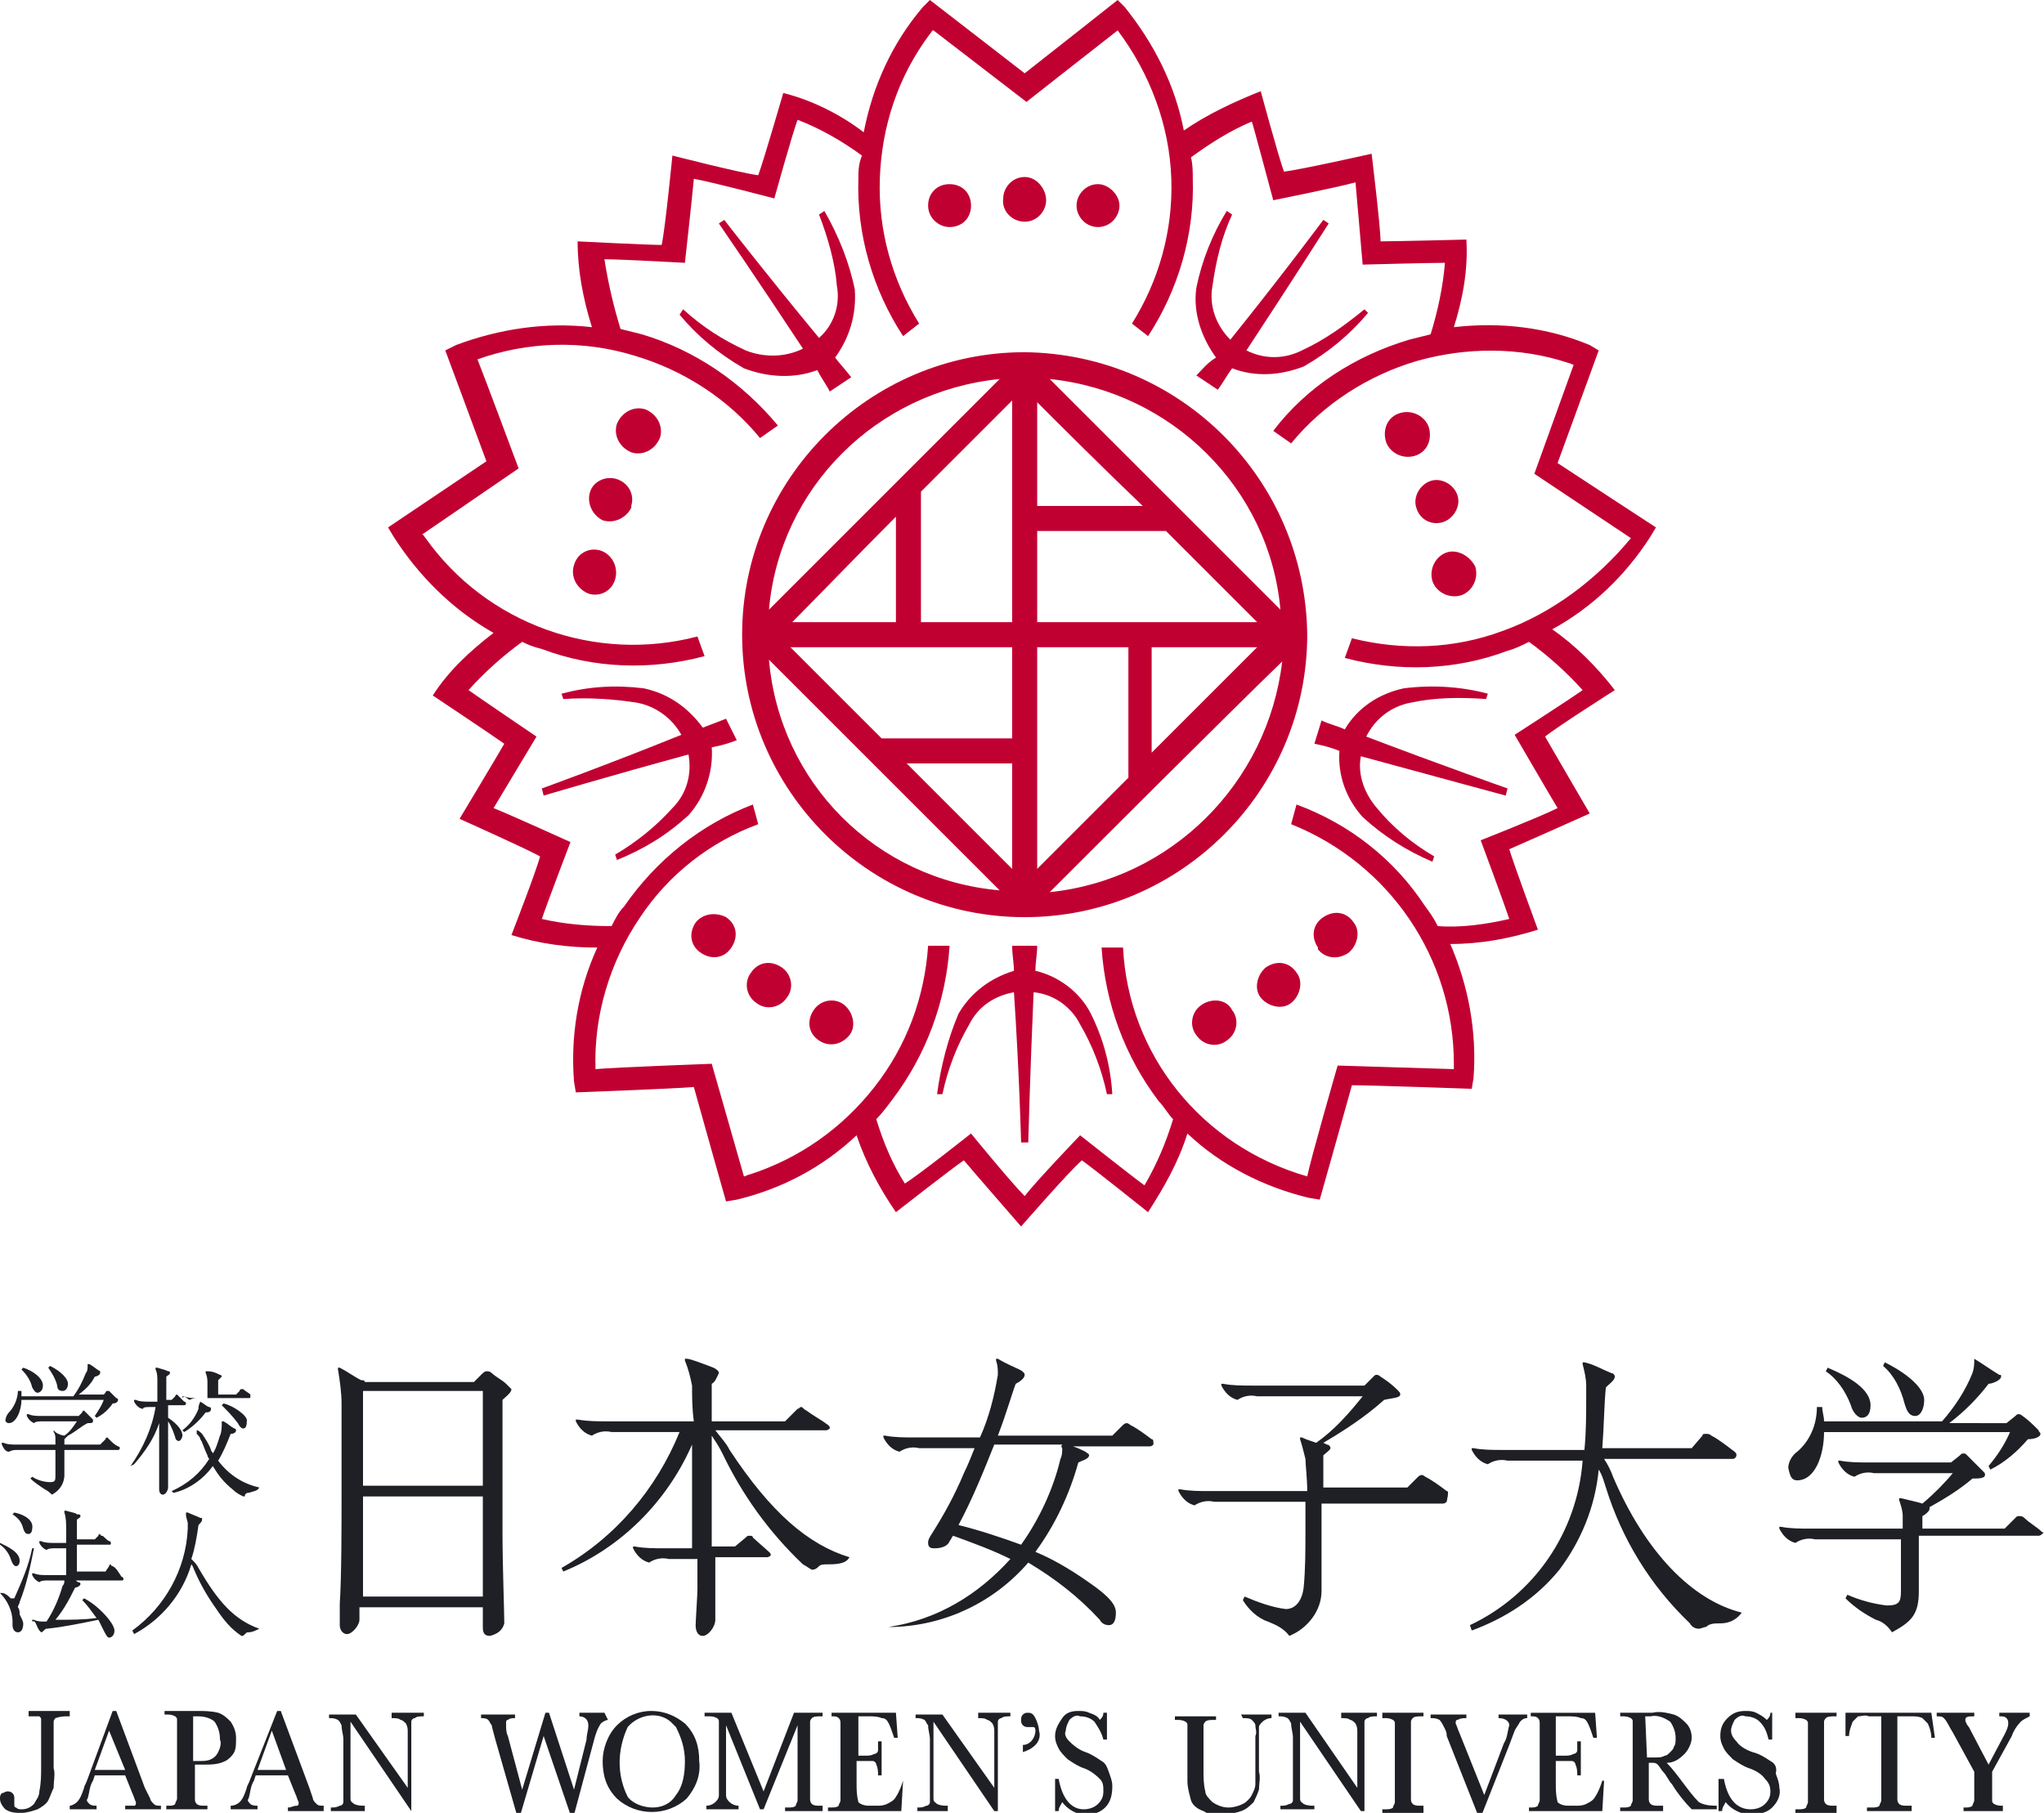 <svg xmlns="http://www.w3.org/2000/svg" viewBox="0 0 114.3 101.4">
<g>
	<path fill="#C10032" d="M57.3,12.4c0.7,0,1.2-0.6,1.2-1.2S58,9.9,57.3,9.9c-0.7,0-1.2,0.6-1.2,1.2 C56,11.8,56.6,12.4,57.3,12.4C57.3,12.4,57.3,12.4,57.3,12.4"/>
	<path fill="#C10032" d="M53.1,12.7c0.7,0,1.2-0.5,1.2-1.2s-0.5-1.2-1.2-1.2s-1.2,0.5-1.2,1.2c0,0,0,0,0,0 C51.9,12.2,52.5,12.7,53.1,12.7"/>
	<path fill="#C10032" d="M61.4,12.7c0.7,0,1.2-0.6,1.2-1.2s-0.6-1.2-1.2-1.2l0,0c-0.7,0-1.2,0.6-1.2,1.2 S60.7,12.7,61.4,12.7"/>
	<path fill="#C10032" d="M80.7,29.2c0.6-0.2,1-0.9,0.8-1.5c0,0,0,0,0,0c-0.2-0.6-0.9-1-1.5-0.8s-1,0.9-0.8,1.5 C79.4,29.1,80.1,29.4,80.7,29.2C80.7,29.2,80.7,29.2,80.7,29.2"/>
	<path fill="#C10032" d="M79.9,23.9c-0.2-0.6-0.9-1-1.6-0.8s-1,0.9-0.8,1.6l0,0c0.2,0.6,0.9,1,1.6,0.8 S80.1,24.6,79.9,23.9"/>
	<path fill="#C10032" d="M80.9,30.9c-0.6,0.2-1,0.9-0.8,1.6c0.2,0.6,0.9,1,1.6,0.8c0.6-0.2,1-0.9,0.8-1.6 C82.2,31.1,81.5,30.7,80.9,30.9"/>
	<path fill="#C10032" d="M57.3,19.7c-8.7,0-15.8,7.1-15.8,15.8c0,8.7,7.1,15.8,15.8,15.8c8.7,0,15.8-7.1,15.8-15.8 c0,0,0,0,0,0C73,26.8,66,19.8,57.3,19.7 M55.9,21.2L43,34.1C43.6,27.3,49,21.9,55.9,21.2 M50.1,28.9v5.9h-5.8 C45.5,33.6,48.1,30.9,50.1,28.9 M43,36.9l12.9,12.9C49,49.2,43.6,43.8,43,36.9 M56.6,48.6c-1-1-3-3-5.9-5.9h5.9V48.6z M56.6,41.3 h-7.3c-1.5-1.5-3.2-3.2-5.1-5.1l0,0h12.4V41.3z M56.6,34.8h-5.1v-7.3c0,0,5.1-5.1,5.1-5.1V34.8z M58,22.5c1.1,1.1,3.5,3.5,5.9,5.8 H58V22.5z M58,29.7h7.2c2.1,2.1,4.1,4.1,5.1,5.1H58V29.7z M70.3,36.2c-1.2,1.2-3.5,3.5-5.9,5.9v-5.9H70.3z M58,36.2h5.1v7.3 c-2.1,2.1-4,4-5.1,5.1L58,36.2z M58.7,49.9c2.5-2.5,9.9-9.9,13-12.9C70.9,43.8,65.5,49.2,58.7,49.9 M58.7,21.2 c6.8,0.7,12.3,6.1,12.9,12.9L58.7,21.2z"/>
	<path fill="#C10032" d="M70.8,54.1c-0.5,0.4-0.7,1.2-0.3,1.7c0.4,0.5,1.2,0.7,1.7,0.3c0.5-0.4,0.7-1.2,0.3-1.7 C72.1,53.8,71.4,53.7,70.8,54.1"/>
	<path fill="#C10032" d="M75.4,53.3c0.5-0.4,0.7-1.2,0.3-1.7c-0.4-0.6-1.1-0.7-1.7-0.3c-0.6,0.4-0.7,1.1-0.3,1.7 c0,0,0,0,0,0.1C74.1,53.6,74.8,53.7,75.4,53.3"/>
	<path fill="#C10032" d="M67.2,56.2c-0.6,0.4-0.7,1.2-0.3,1.7c0.4,0.6,1.2,0.7,1.7,0.3l0,0c0.6-0.4,0.7-1.2,0.3-1.7 C68.6,55.9,67.8,55.8,67.2,56.2"/>
	<path fill="#C10032" d="M42,54.4c-0.4,0.5-0.3,1.3,0.3,1.7c0,0,0,0,0,0c0.5,0.4,1.3,0.3,1.7-0.3 c0.4-0.5,0.3-1.3-0.3-1.7S42.4,53.8,42,54.4C42,54.4,42,54.4,42,54.4"/>
	<path fill="#C10032" d="M45.5,56.5c-0.4,0.6-0.3,1.3,0.3,1.7c0.6,0.4,1.3,0.2,1.7-0.3c0.4-0.5,0.2-1.3-0.3-1.7 C46.7,55.8,45.9,55.9,45.5,56.5C45.5,56.5,45.5,56.5,45.5,56.5"/>
	<path fill="#C10032" d="M38.9,51.6c-0.4,0.6-0.3,1.3,0.3,1.7s1.3,0.3,1.7-0.3c0.4-0.6,0.3-1.3-0.3-1.7c0,0,0,0,0,0 C40,51,39.3,51.1,38.9,51.6"/>
	<path fill="#C10032" d="M34.5,26.8c-0.6-0.2-1.3,0.1-1.5,0.7c0,0,0,0,0,0c-0.2,0.6,0.1,1.3,0.7,1.6 c0.6,0.2,1.3-0.1,1.6-0.7c0,0,0,0,0-0.1C35.5,27.6,35.1,27,34.5,26.8"/>
	<path fill="#C10032" d="M33.6,30.8c-0.6-0.2-1.3,0.1-1.5,0.8c0,0,0,0,0,0c-0.2,0.6,0.1,1.3,0.8,1.6 c0.6,0.2,1.3-0.1,1.5-0.8C34.6,31.7,34.2,31,33.6,30.8"/>
	<path fill="#C10032" d="M36.1,22.9c-0.6-0.2-1.3,0.1-1.6,0.8c-0.2,0.6,0.1,1.3,0.8,1.6c0.6,0.2,1.3-0.1,1.6-0.8 c0,0,0,0,0,0C37.1,23.9,36.8,23.2,36.1,22.9C36.1,22.9,36.1,22.9,36.1,22.9"/>
	<path fill="#C10032" d="M57.9,54.3c0-0.5,0.1-0.9,0.1-1.4h-1.4c0,0.5,0.1,1,0.1,1.4c-1.3,0.4-2.4,1.2-3.1,2.4 c-0.6,1.4-1,3-1.2,4.5l0.3,0c0.3-1.4,0.8-2.7,1.5-3.9c0.5-1,1.4-1.6,2.5-1.8c0.3,4.5,0.4,8.4,0.4,8.4h0.4c0,0,0.1-3.9,0.3-8.4 c1.1,0.1,2.1,0.8,2.6,1.8c0.7,1.2,1.2,2.5,1.5,3.9l0.3,0c-0.1-1.6-0.5-3.1-1.2-4.5C60.4,55.5,59.2,54.6,57.9,54.3"/>
	<path fill="#C10032" d="M73.5,41.6c0.5,0.1,0.9,0.2,1.4,0.4c-0.1,1.4,0.4,2.7,1.3,3.7c1.2,1.1,2.5,1.9,3.9,2.5 l0.1-0.3c-1.2-0.7-2.3-1.6-3.2-2.7c-0.7-0.8-1.1-1.9-0.9-2.9c4.4,1.2,8.1,2.2,8.1,2.2l0.1-0.4c0,0-3.7-1.3-7.9-2.9 c0.5-1,1.4-1.7,2.5-1.9c1.4-0.3,2.8-0.3,4.2-0.2l0.1-0.3c-1.5-0.4-3.1-0.5-4.7-0.3c-1.4,0.3-2.6,1.1-3.3,2.3 c-0.4-0.2-0.9-0.3-1.3-0.5L73.5,41.6z"/>
	<path fill="#C10032" d="M92.3,30l0.3-0.5c0,0-4.6-3-5.5-3.6c0.4-1.1,2.3-6.3,2.3-6.3l-0.5-0.3c-2.4-1-5-1.3-7.6-1 c0.5-1.6,0.8-3.2,0.7-4.9c0,0-4,0.1-4.8,0.1c0-0.8-0.5-4.9-0.5-4.9s-4,0.9-4.9,1c-0.3-0.8-1.3-4.5-1.3-4.5c-1.5,0.6-3,1.3-4.3,2.2 c-0.5-2.6-1.7-4.9-3.3-6.9L62.5,0c0,0-4.3,3.4-5.2,4.1C56.4,3.4,52,0,52,0l-0.4,0.4c-1.7,2-2.8,4.4-3.3,7c-1.3-1-2.9-1.8-4.5-2.2 c0,0-1.1,3.8-1.4,4.6c-0.9-0.1-4.8-1.1-4.8-1.1s-0.4,4.1-0.6,5c-0.8,0-4.7-0.2-4.7-0.2c0,1.6,0.3,3.2,0.8,4.8 c-2.6-0.3-5.2,0.1-7.6,1l-0.6,0.3c0,0,1.9,5.1,2.3,6.2c-0.9,0.6-5.5,3.7-5.5,3.7l0.3,0.5c1.4,2.2,3.3,4.1,5.6,5.4 c-1.3,1-2.5,2.1-3.4,3.5c0,0,3.3,2.2,4,2.7c-0.4,0.7-2.5,4.2-2.5,4.2s3.8,1.7,4.5,2.1c-0.2,0.8-1.6,4.4-1.6,4.4 c1.6,0.5,3.2,0.7,4.8,0.7c-1.1,2.4-1.5,5-1.3,7.5l0.1,0.6c0,0,5.4-0.2,6.6-0.3c0.3,1.1,1.8,6.4,1.8,6.4l0.6-0.1 c2.5-0.6,4.8-1.8,6.7-3.6c0.5,1.5,1.3,3,2.2,4.3c0,0,3.2-2.5,3.8-2.9c0.5,0.6,3.2,3.7,3.2,3.7s2.7-3.1,3.4-3.7 c0.7,0.5,3.7,2.9,3.7,2.9c0.9-1.4,1.7-2.8,2.2-4.4c1.9,1.8,4.3,3,6.8,3.6l0.6,0.1c0,0,1.5-5.3,1.8-6.4c1.1,0,6.7,0.2,6.7,0.2 l0.1-0.6c0.2-2.6-0.3-5.2-1.3-7.5c1.7,0,3.3-0.3,4.9-0.8c0,0-1.4-3.8-1.6-4.5c0.7-0.3,4.5-2,4.5-2s-2.1-3.6-2.5-4.3 c0.6-0.5,3.9-2.6,3.9-2.6c-1-1.3-2.2-2.5-3.5-3.4C89,34,90.9,32.2,92.3,30 M84,35.3c-2.7,1-5.6,1.1-8.4,0.4h0l-0.4,1.1 c3,0.8,6.2,0.7,9.1-0.4c0.4-0.1,0.8-0.3,1.2-0.5c1.1,0.8,2.1,1.7,3,2.7c-0.7,0.5-3.8,2.5-3.8,2.5s1.8,3.1,2.4,4.1 c-1,0.5-4.3,1.8-4.3,1.8s1.3,3.5,1.6,4.4c-1.3,0.3-2.7,0.5-4,0.4c-0.2-0.4-0.4-0.7-0.7-1.1c-1.7-2.6-4.2-4.6-7.2-5.7l-0.3,1.1 c5.5,2.2,9.1,7.5,9.1,13.4c0,0.1,0,0.2,0,0.3l-6.5-0.2c0,0-1.5,5.2-1.7,6.2C67.2,64.1,63.1,59,62.8,53v0l-1.2,0 c0.2,3.1,1.3,6.1,3.2,8.6c0.3,0.3,0.5,0.7,0.8,1c-0.4,1.3-0.9,2.5-1.6,3.7c-0.7-0.5-3.6-2.8-3.6-2.8S58,66,57.3,66.9 c-0.8-0.8-3-3.5-3-3.5s-2.9,2.3-3.7,2.8c-0.7-1.1-1.2-2.3-1.6-3.6c0.3-0.3,0.6-0.7,0.9-1.1c1.9-2.5,3-5.5,3.2-8.6l-1.2,0 c-0.2,2.9-1.2,5.6-3,7.9c-1.8,2.3-4.2,4-7,4.9c-0.1,0-0.2,0.1-0.3,0.1c0,0-1.8-6.3-1.8-6.3s-5.4,0.2-6.5,0.3c-0.1-3,0.8-6,2.5-8.5 c1.6-2.4,3.9-4.2,6.6-5.2h0L42.1,45c-2.9,1.1-5.4,3.1-7.2,5.7c-0.3,0.3-0.5,0.7-0.7,1.1c-1.3,0-2.6-0.1-3.9-0.4 c0.3-0.9,1.6-4.3,1.6-4.3s-3.3-1.5-4.3-1.9c0.6-1,2.4-4,2.4-4s-3.1-2.1-3.8-2.6c0.9-1,1.9-1.9,3-2.7c0.4,0.2,0.7,0.3,1.1,0.4 c2.9,1.1,6.1,1.2,9.1,0.4l-0.4-1.1c-5.7,1.5-11.8-0.7-15.2-5.5c-0.1-0.1-0.1-0.2-0.2-0.2c0,0,5.4-3.7,5.4-3.7s-1.9-5.1-2.3-6.1 c2.8-1,5.9-1.1,8.8-0.2c2.7,0.8,5.2,2.4,7,4.6v0l1-0.7c-2-2.4-4.6-4.2-7.6-5.1c-0.4-0.1-0.8-0.2-1.2-0.3c-0.4-1.3-0.7-2.6-0.9-3.9 c0.9,0,4.5,0.2,4.5,0.2s0.4-3.6,0.5-4.7c1.1,0.2,4.5,1.1,4.5,1.1s1-3.6,1.3-4.4c1.3,0.5,2.5,1.2,3.6,2C48,9.2,48,9.6,48,10 c-0.1,3.1,0.8,6.2,2.5,8.8l0.9-0.7c-1.5-2.4-2.3-5.2-2.2-8.1c0.1-2.9,1-5.7,2.8-8.1c0.1-0.1,0.1-0.2,0.2-0.2c0,0,5.2,4,5.2,4 s4.2-3.3,5.1-4c1.8,2.4,2.9,5.3,3,8.3c0.1,2.9-0.7,5.7-2.2,8.1l0,0l0.9,0.7c1.7-2.6,2.6-5.7,2.5-8.8c0-0.4,0-0.8-0.1-1.2 c1.1-0.8,2.2-1.5,3.4-2c0-0.1,1.2,4.4,1.2,4.4s3.5-0.7,4.6-1c0.1,1.1,0.4,4.6,0.4,4.6s3.7-0.1,4.6-0.1c-0.1,1.3-0.4,2.7-0.8,4 c-0.4,0.1-0.8,0.2-1.2,0.3c-3,0.9-5.7,2.6-7.6,5.1l1,0.7c1.8-2.2,4.3-3.8,7-4.6c2.8-0.8,5.8-0.8,8.5,0.1c0.1,0,0.2,0.1,0.3,0.1 c0,0-2.2,6.1-2.2,6.1s4.5,3,5.4,3.6C89.3,32.4,86.8,34.3,84,35.3"/>
	<path fill="#C10032" d="M66.9,21l1.2,0.8c0.3-0.4,0.5-0.8,0.8-1.2c1.3,0.5,2.7,0.4,4-0.1c1.4-0.8,2.6-1.8,3.6-3 l-0.2-0.2c-1.1,0.9-2.2,1.7-3.5,2.3c-1,0.5-2.1,0.5-3.1,0c2.5-3.8,4.6-7.1,4.6-7.1l-0.3-0.2c0,0-2.3,3.1-5.2,6.7 c-0.8-0.8-1.2-1.9-1-3c0.2-1.4,0.5-2.7,1.1-4l-0.3-0.2c-0.8,1.3-1.4,2.8-1.7,4.3c-0.2,1.4,0.3,2.8,1.1,3.9 C67.5,20.3,67.2,20.7,66.9,21"/>
	<path fill="#C10032" d="M45.7,20.7c0.2,0.4,0.5,0.8,0.7,1.2l1.2-0.8c-0.3-0.4-0.6-0.7-0.9-1.1 c0.8-1.1,1.2-2.4,1.1-3.8c-0.3-1.5-0.9-3-1.7-4.4l-0.3,0.2c0.5,1.3,0.9,2.7,1,4c0.2,1.1-0.2,2.2-1,2.9c-2.9-3.5-5.3-6.6-5.3-6.6 l-0.3,0.2c0,0,2.2,3.2,4.7,7c-1,0.5-2.2,0.5-3.2,0.1c-1.3-0.6-2.4-1.3-3.5-2.3L38,17.6c1,1.2,2.2,2.2,3.6,3 C42.9,21.1,44.4,21.2,45.7,20.7"/>
	<path fill="#C10032" d="M40.6,40.2l-1.3,0.5c-0.8-1.1-1.9-1.9-3.3-2.2c-1.6-0.2-3.1-0.1-4.6,0.3l0.1,0.3 c1.4-0.1,2.8,0,4.1,0.2c1.1,0.2,2,0.9,2.5,1.8c-4.2,1.7-7.8,3-7.8,3l0.1,0.4c0,0,3.7-1.1,8.1-2.3c0.2,1.1-0.1,2.2-0.9,3 c-0.9,1-2,1.9-3.2,2.6l0.1,0.3c1.5-0.6,2.8-1.4,4-2.5c0.9-1,1.4-2.4,1.3-3.8c0.5-0.1,0.9-0.2,1.4-0.4L40.6,40.2z"/>
</g>
<g>
	<path fill="#1E2025" d="M28.3,77.4c-0.2-0.2-0.6-0.4-0.8-0.6c-0.1-0.1-0.2-0.1-0.3-0.1c-0.1,0-0.2,0.1-0.3,0.2 l-0.4,0.4h-6.1c0-0.1-0.1-0.1-0.2-0.1c-0.4-0.2-0.8-0.5-1.2-0.7l-0.1,0l0,0.1c0.1,0.6,0.2,1.3,0.2,1.9v5.1c0,1.7,0,4.6-0.1,6.1 c0,0.5,0,1,0,1.2c0,0.3,0.2,0.5,0.4,0.5c0.3,0,0.7-0.5,0.7-0.8v-0.7H27V91c0,0.2,0,0.5,0.4,0.5c0.4-0.1,0.7-0.3,0.8-0.7 c0-0.7-0.1-3.2-0.1-5.1c0-0.8,0-5.4,0-7.4c0.2-0.2,0.5-0.4,0.5-0.6C28.5,77.6,28.4,77.5,28.3,77.4 M27,83.1h-6.7v-5.3H27L27,83.1z M27,89.3h-6.7v-5.6H27L27,89.3z"/>
	<path fill="#1E2025" d="M40.8,81.1c-0.2-0.4-0.5-0.7-0.8-1.1h6.2c0.1,0,0.2-0.1,0.2-0.1c0-0.1,0-0.1-0.1-0.2l0,0 c-0.4-0.3-0.8-0.5-1.2-0.8c-0.2-0.1-0.2-0.2-0.3-0.2c-0.1,0-0.1,0.1-0.2,0.1l-0.7,0.7h-4.1c0-0.8,0-1.4,0-2.1 c0.2-0.1,0.3-0.4,0.4-0.6c0-0.1-0.1-0.2-0.3-0.3c-0.8-0.3-1.3-0.5-1.5-0.5l-0.1,0l0,0.1c0.2,0.5,0.3,0.9,0.4,1.4c0,0.6,0,1.3,0.1,2 h-4.9c-0.5,0-1,0-1.6-0.1l-0.1,0l0,0.1c0.2,0.4,0.5,0.7,0.9,0.8h0l0,0c0.3-0.2,0.7-0.3,1.1-0.2h3.8c-1.3,3.2-3.6,5.9-6.6,7.6l0,0 l0.1,0.2l0,0c3.2-1.3,5.8-3.9,7.2-7.1v5.8h-1.6c-0.5,0-1.1,0-1.6-0.1l-0.1,0l0,0.1c0.2,0.4,0.5,0.7,0.9,0.8l0,0l0,0 c0.3-0.2,0.7-0.3,1.1-0.2H39c0,0.2,0,1,0,1.7c0,0.3-0.1,1.8-0.1,2c0,0.3,0.1,0.6,0.4,0.6c0.3,0,0.7-0.5,0.7-0.9c0-0.3,0-1.2,0-1.7 v-0.1c0-0.3,0-1.2,0-1.7h2.9c0.1,0,0.2-0.1,0.2-0.1c0-0.1,0-0.1-0.1-0.2L42.1,86c0-0.1-0.1-0.1-0.2-0.1c-0.1,0-0.1,0-0.2,0.1 l-0.6,0.5h-1.3v-6.2c0.2,0.3,0.4,0.6,0.6,1c1.1,2.3,2.6,4.4,4.5,6.2c0.2,0.1,0.3,0.2,0.5,0.3c0.2,0,0.3-0.1,0.4-0.2 c0.1-0.1,0.3-0.1,0.4-0.1c0.5,0,1.1,0,1.3-0.4l0,0l0,0C45.2,86.4,43.1,84.6,40.8,81.1"/>
	<path fill="#1E2025" d="M64.4,80.5c-0.4-0.3-0.8-0.6-1.2-0.8l0,0c-0.1-0.1-0.2-0.1-0.2-0.1s-0.1,0-0.2,0.1 l-0.6,0.6h-6.4c0.5-1.3,0.8-2.4,1-2.9c0.2-0.1,0.5-0.3,0.5-0.5c0-0.1-0.1-0.2-0.3-0.3c-0.2-0.1-0.7-0.3-1.2-0.6l-0.1,0l0,0.1 c0.1,0.3,0.1,0.5,0.1,0.8c-0.2,1.2-0.5,2.4-1,3.5h-3.7c-0.5,0-1.1,0-1.6-0.1l-0.1,0l0,0.1c0.2,0.4,0.5,0.7,0.9,0.8h0l0,0 c0.3-0.2,0.7-0.3,1.1-0.2h3.1c-0.2,0.5-0.4,1-0.6,1.4c-0.5,1.2-1.1,2.3-1.8,3.4c-0.2,0.3-0.2,0.4-0.2,0.5c0,0.2,0.1,0.3,0.3,0.3 c0,0,0,0,0.1,0c0.3,0,0.7-0.1,0.8-0.4c0.1-0.1,0.1-0.2,0.2-0.3c1.1,0.4,2.2,0.8,3.2,1.3c-1.8,2-4.1,3.4-6.8,3.8l0,0L50,91h0 c2.9-0.1,5.6-1.4,7.5-3.6c1.5,0.9,2.8,1.9,4,3.2c0.1,0.2,0.3,0.3,0.5,0.3c0.3,0,0.4-0.3,0.4-0.7c0-0.4-0.3-0.8-1.1-1.4 c-1.1-0.8-2.2-1.5-3.4-2c1.1-1.5,1.9-3.2,2.4-5c0.2-0.1,0.6-0.2,0.6-0.4c0-0.1-0.1-0.1-0.2-0.2c-0.2-0.1-0.4-0.2-0.7-0.3h4.3 c0.1,0,0.2-0.1,0.2-0.1C64.5,80.6,64.5,80.5,64.4,80.5 M59.4,81c0,0.2,0,0.4-0.1,0.6c-0.4,1.7-1.2,3.4-2.2,4.8 c-1.1-0.4-2.3-0.8-3.5-1.1c0.8-1.5,1.4-3,2-4.5h3.8C59.3,80.9,59.4,81,59.4,81"/>
	<path fill="#1E2025" d="M80.9,83.4c-0.4-0.3-0.8-0.6-1.2-0.8l0,0c-0.1-0.1-0.2-0.1-0.2-0.1s-0.1,0-0.2,0.1 l-0.6,0.6H74c0-0.7,0-1.6,0-1.8c0.1-0.1,0.4-0.3,0.4-0.4c0-0.1-0.1-0.2-0.2-0.2L74,80.7c1.2-0.7,2.4-1.5,3.4-2.4 c0.4-0.1,0.9-0.1,0.9-0.3c0-0.1,0-0.1-0.2-0.3c-0.3-0.3-0.6-0.5-0.9-0.7c-0.1-0.1-0.2-0.1-0.2-0.1c-0.1,0-0.1,0-0.2,0.1l-0.5,0.5 h-6.3c-0.5,0-1.1,0-1.6-0.1l-0.1,0l0,0.1c0.2,0.4,0.5,0.7,0.9,0.8l0,0l0,0c0.3-0.2,0.7-0.3,1.1-0.2h5.9c-0.8,1-1.6,1.9-2.6,2.6 c-0.3-0.1-0.6-0.2-0.8-0.3l-0.1,0l0,0.1c0.1,0.3,0.2,0.7,0.3,1.1c0,0.3,0.1,1.1,0.1,1.8h-5.5c-0.5,0-1.1,0-1.6-0.1l-0.1,0l0,0.1 c0.2,0.4,0.5,0.7,0.9,0.8h0l0,0c0.3-0.2,0.7-0.3,1.1-0.2h5.1c0,0.6,0,1.2,0,1.6c0,1.1,0,2.2-0.1,3.2c-0.1,0.8-0.5,1.2-1,1.2 c-0.8-0.1-1.6-0.4-2.3-0.7l0,0l-0.1,0.2l0,0c0.3,0.5,0.8,1,1.4,1.2c0.5,0.2,0.9,0.4,1.2,0.8l0,0l0,0c1-0.4,1.8-1.4,1.8-2.5 c0-0.6,0-1.7,0-3.3c0-0.5,0-1.4,0-1.6h6.8c0.1,0,0.2-0.1,0.2-0.1C81,83.5,81,83.4,80.9,83.4"/>
	<path fill="#1E2025" d="M90.2,82.6c-0.1-0.3-0.3-0.7-0.5-1h7.2c0.1,0,0.2-0.1,0.2-0.2c0-0.1,0-0.1-0.1-0.2 c-0.4-0.3-0.9-0.7-1.3-0.9c-0.1-0.1-0.2-0.1-0.3-0.1c-0.1,0-0.2,0-0.2,0.1l-0.6,0.7h-5c0.1-1.3,0.1-2.4,0.2-3.4 c0.2-0.2,0.5-0.4,0.5-0.6c0-0.1-0.1-0.2-0.2-0.2c-0.5-0.2-1-0.5-1.5-0.6l-0.1,0l0,0.1c0.1,0.4,0.2,0.8,0.2,1.2c0,0.1,0,0.3,0,0.6 c0,1,0,2-0.1,3H84c-0.5,0-1.1,0-1.6-0.1l-0.1,0l0,0.1c0.2,0.4,0.5,0.7,0.9,0.8h0l0,0c0.3-0.2,0.7-0.3,1.1-0.2h4.2 c-0.3,4-2.7,7.5-6.3,9.2l0,0l0.1,0.3l0,0c1.9-0.7,3.6-1.8,4.9-3.4c1.2-1.6,2-3.5,2.2-5.6c0.2,0.3,0.3,0.7,0.4,1 c0.9,2.9,2.5,5.5,4.7,7.6c0.1,0.2,0.3,0.3,0.5,0.3c0.1,0,0.3-0.1,0.4-0.1c0.2-0.2,0.5-0.2,0.8-0.2c0.5,0,0.9-0.2,1.2-0.6l0,0l0,0 C94.6,89.5,92,86.8,90.2,82.6"/>
	<path fill="#1E2025" d="M103.5,78.6c0.1,0.4,0.4,0.7,0.6,0.7c0.3,0,0.5-0.2,0.5-0.7c0-0.9-1.2-1.6-2.4-2.1l0,0 l-0.1,0.2l0,0C102.7,77.1,103.2,77.8,103.5,78.6"/>
	<path fill="#1E2025" d="M106.5,78.5c0.1,0.3,0.2,0.7,0.6,0.7c0.3,0,0.5-0.4,0.5-0.9c0-0.6-0.8-1.4-2.2-2.1l0,0 l-0.1,0.2l0,0C105.9,76.9,106.3,77.7,106.5,78.5"/>
	<path fill="#1E2025" d="M100.5,82.8c1,0,1.5-1.4,1.5-2.7h10.4c-0.3,0.7-0.7,1.3-1.2,1.9l0,0l0.1,0.2l0,0 c0.8-0.4,1.5-1,2.1-1.7c0.3,0,0.7-0.1,0.7-0.3c0-0.1-0.1-0.1-0.1-0.2c-0.3-0.3-0.6-0.6-0.9-0.8c0,0-0.1-0.1-0.2-0.1 c-0.1,0-0.1,0-0.2,0.1l-0.5,0.4H109c0.8-0.6,1.6-1.4,2.2-2.2c0.2,0,0.7-0.2,0.7-0.4c0-0.1,0-0.1-0.1-0.1c-0.5-0.3-0.9-0.6-1.4-0.9 l0,0V76c0,0.3,0,0.5-0.1,0.8c-0.4,1-1,1.9-1.7,2.7H102c0-0.3-0.1-0.5-0.1-0.8v0l-0.3,0v0c0,1-0.4,1.9-1.1,2.5 c-0.3,0.2-0.5,0.6-0.5,0.9C100.1,82.6,100.2,82.8,100.5,82.8"/>
	<path fill="#1E2025" d="M114.2,85.7c-0.3-0.3-0.7-0.5-1-0.8l0,0c-0.1-0.1-0.2-0.1-0.3-0.1c-0.1,0-0.1,0-0.2,0.1 l-0.6,0.6h-4.6l0-0.7c0.2-0.1,0.4-0.3,0.4-0.4c0,0,0,0,0-0.1c0.9-0.5,1.7-1,2.4-1.6c0.3,0,0.7,0,0.7-0.2c0-0.1,0-0.1-0.1-0.2 c-0.3-0.3-0.6-0.6-0.9-0.9c-0.1-0.1-0.1-0.1-0.2-0.1s-0.1,0-0.2,0.1l-0.5,0.4h-4.6c-0.5,0-1.1,0-1.6-0.1l-0.1,0l0,0.1 c0.2,0.4,0.5,0.7,0.9,0.8h0l0,0c0.3-0.2,0.7-0.3,1.1-0.2h4.4c-0.5,0.6-1.1,1.2-1.7,1.7c-0.3-0.1-0.8-0.2-1.2-0.3l-0.1,0l0,0.1 c0.1,0.3,0.2,0.6,0.2,0.9v0.7h-5.2c-0.5,0-1.1,0-1.6-0.1l-0.1,0l0,0.1c0.2,0.4,0.5,0.7,0.9,0.8h0l0,0c0.3-0.2,0.7-0.3,1.1-0.2h4.8 V89c0,0.6-0.1,0.8-0.8,0.8c-0.8-0.1-1.5-0.3-2.2-0.6l0,0l-0.1,0.2l0,0c0.5,0.5,1.1,0.9,1.7,1.2c0.4,0.1,0.7,0.4,0.9,0.7l0,0l0,0 c1.1-0.6,1.5-1,1.5-2.3c0-0.2,0-0.3,0-0.9l0-2.2h6.7c0.1,0,0.2-0.1,0.2-0.1c0,0,0,0,0,0C114.3,85.7,114.3,85.7,114.2,85.7"/>
	<path fill="#1E2025" d="M0.5,81.2L0.5,81.2L0.5,81.2c0.2-0.1,0.3-0.1,0.5-0.1h2.1v1.4c0,0.3,0,0.4-0.3,0.4 c-0.3,0-0.7-0.1-1-0.3l0,0l-0.1,0.1l0,0c0.2,0.2,0.5,0.4,0.8,0.6c0.2,0.1,0.3,0.2,0.4,0.3l0,0l0,0c0.4-0.2,0.7-0.6,0.7-1.1 c0-0.1,0-0.2,0-0.4l0-1h3c0,0,0.1,0,0.1-0.1c0,0,0,0,0,0c0,0,0-0.1-0.1-0.1c-0.2-0.1-0.3-0.2-0.5-0.4c0,0-0.1-0.1-0.1-0.1 c0,0-0.1,0-0.1,0.1l-0.3,0.3h-2l0-0.3c0.1-0.1,0.2-0.2,0.2-0.2c0,0,0,0,0,0c0.4-0.2,0.7-0.5,1.1-0.7c0.2,0,0.3,0,0.3-0.1 c0,0,0-0.1,0-0.1c-0.1-0.1-0.3-0.3-0.4-0.4c0,0-0.1-0.1-0.1-0.1c0,0-0.1,0-0.1,0.1l-0.2,0.2H2.3c-0.2,0-0.5,0-0.7-0.1l-0.1,0l0,0.1 c0.1,0.2,0.2,0.3,0.4,0.4l0,0l0,0c0.1-0.1,0.3-0.1,0.5-0.1h1.9c-0.2,0.3-0.4,0.6-0.7,0.8c-0.1,0-0.4-0.1-0.5-0.2L3,80l0,0.1 c0.1,0.1,0.1,0.3,0.1,0.4v0.3H0.9c-0.2,0-0.5,0-0.7-0.1l-0.1,0l0,0.1C0.2,81,0.3,81.2,0.5,81.2"/>
	<path fill="#1E2025" d="M1.8,77.6c0.1,0.2,0.2,0.3,0.3,0.3c0.1,0,0.3-0.1,0.3-0.4c0-0.4-0.5-0.8-1.1-1l0,0 l-0.1,0.1l0,0C1.5,76.9,1.7,77.2,1.8,77.6"/>
	<path fill="#1E2025" d="M0.5,79.6c0.4,0,0.7-0.7,0.7-1.3h4.6c-0.1,0.3-0.3,0.6-0.5,0.9l0,0l0.1,0.1l0,0 c0.4-0.2,0.7-0.5,0.9-0.8c0.2,0,0.3-0.1,0.3-0.2c0,0,0-0.1-0.1-0.1c-0.1-0.1-0.3-0.3-0.4-0.4c0,0-0.1,0-0.1,0c0,0-0.1,0-0.1,0.1 L5.8,78H4.4c0.4-0.3,0.7-0.6,0.9-1c0.1,0,0.3-0.1,0.3-0.2c0,0,0-0.1,0-0.1c-0.2-0.1-0.4-0.3-0.6-0.4l-0.1,0v0.1 c0,0.1,0,0.3-0.1,0.4c-0.2,0.5-0.4,0.9-0.7,1.3H1.2c0-0.1,0-0.2,0-0.3v0l-0.2,0v0c0,0.4-0.2,0.9-0.5,1.2c-0.1,0.1-0.2,0.3-0.2,0.5 C0.3,79.4,0.3,79.6,0.5,79.6"/>
	<path fill="#1E2025" d="M3.2,77.5c0,0.2,0.1,0.3,0.3,0.3s0.3-0.2,0.3-0.4c0-0.3-0.4-0.7-1-1l0,0l-0.1,0.1l0,0 C2.9,76.8,3.1,77.1,3.2,77.5"/>
	<path fill="#1E2025" d="M12.5,78.5l-0.1,0.1l0,0c0.3,0.3,0.6,0.6,0.9,1l0,0c0.1,0.2,0.2,0.3,0.3,0.3 c0.2,0,0.2-0.3,0.2-0.4C13.9,79.2,13,78.6,12.5,78.5L12.5,78.5z"/>
	<path fill="#1E2025" d="M11.2,78.4L11.2,78.4L11.2,78.4c-0.1,0.2-0.1,0.3-0.1,0.4c-0.2,0.5-0.5,0.9-0.9,1.2l0,0 l0.1,0.1l0,0c0.5-0.3,0.9-0.7,1.2-1.1c0.1,0,0.3,0,0.3-0.2c0,0,0-0.1-0.1-0.1C11.6,78.7,11.4,78.5,11.2,78.4"/>
	<path fill="#1E2025" d="M10.6,78.3L10.6,78.3L10.6,78.3c0.2-0.1,0.3-0.1,0.5-0.1h2.8c0.1,0,0.1,0,0.1-0.1 c0,0,0,0,0,0c0,0,0-0.1,0-0.1c-0.1-0.1-0.3-0.2-0.4-0.3c0,0-0.1,0-0.1,0c0,0-0.1,0-0.1,0.1l-0.2,0.2h-1v-0.5c0-0.1,0-0.2,0-0.3 c0.1-0.1,0.2-0.2,0.2-0.2c0,0,0-0.1-0.1-0.1c-0.2-0.1-0.4-0.2-0.7-0.2l-0.1,0l0,0.1c0.1,0.2,0.1,0.4,0.1,0.6c0,0.1,0,0.2,0,0.4v0.4 H11c-0.2,0-0.5,0-0.7-0.1l-0.1,0l0,0.1C10.3,78,10.4,78.2,10.6,78.3"/>
	<path fill="#1E2025" d="M14.5,83.2c-0.9-0.2-1.7-0.7-2.3-1.5c0.3-0.5,0.5-1,0.7-1.5c0.2,0,0.3-0.1,0.3-0.2 c0,0,0-0.1-0.1-0.1c-0.2-0.1-0.4-0.3-0.6-0.4l-0.1,0v0.1c0,0.2,0,0.5-0.1,0.7c-0.1,0.3-0.2,0.7-0.4,1c0-0.1-0.1-0.1-0.1-0.2l0,0 c-0.1-0.3-0.3-0.6-0.5-0.9c-0.1-0.1-0.2-0.2-0.3-0.2l0,0l0,0.2l0,0c0.1,0.1,0.2,0.2,0.2,0.3c0.1,0.1,0.2,0.5,0.4,0.9 c0,0.1,0.1,0.2,0.1,0.2c-0.5,0.8-1.2,1.4-2.1,1.8l0,0l0.1,0.1l0,0c0.9-0.2,1.7-0.8,2.2-1.5c0.3,0.5,0.6,0.9,1.1,1.3 c0.2,0.2,0.4,0.3,0.6,0.4c0.1,0,0.1,0,0.1-0.1c0.1-0.1,0.1-0.1,0.2-0.1C14.2,83.4,14.4,83.4,14.5,83.2L14.5,83.2L14.5,83.2z"/>
	<path fill="#1E2025" d="M7.5,81.9c0.6-0.7,1.1-1.4,1.4-2.3v1.4c0,0.5,0,1,0,1.3s0,0.9,0,1c0,0.2,0.1,0.3,0.2,0.3 c0.2,0,0.3-0.3,0.3-0.4c0-0.1,0-0.5,0-0.8c0-0.2,0-1,0-1.3v-1.6c0.2,0.3,0.3,0.6,0.4,0.9c0,0.1,0.1,0.2,0.2,0.2 c0.1,0,0.2-0.2,0.2-0.3c0-0.4-0.5-0.8-0.8-1v-0.7h0.9c0,0,0.1,0,0.1-0.1c0,0,0-0.1-0.1-0.1c-0.1-0.1-0.2-0.2-0.3-0.3 c0,0-0.1-0.1-0.1-0.1c0,0-0.1,0-0.1,0.1l-0.2,0.2H9.3c0-0.5,0-0.9,0-1.3c0.1-0.1,0.2-0.1,0.2-0.2c0-0.1,0-0.1-0.1-0.1l0,0 c-0.2-0.1-0.3-0.1-0.6-0.2l-0.1,0l0,0.1c0.1,0.2,0.1,0.4,0.1,0.7c0,0.3,0,0.7,0,1.1H8.3c-0.2,0-0.5,0-0.7-0.1l-0.1,0l0,0.1 c0.1,0.2,0.3,0.4,0.5,0.4l0,0l0,0c0-0.1,0.2-0.1,0.4-0.1h0.3c-0.2,1.2-0.7,2.3-1.4,3.3l0,0L7.5,81.9L7.5,81.9z"/>
	<path fill="#1E2025" d="M0.8,84.6L0.8,84.6l-0.1,0.1l0,0c0.3,0.2,0.5,0.4,0.6,0.8c0.1,0.3,0.2,0.3,0.3,0.3 c0.1,0,0.2-0.1,0.2-0.3C1.9,85,1.3,84.7,0.8,84.6"/>
	<path fill="#1E2025" d="M0.6,87.2c0.1,0.3,0.2,0.4,0.3,0.4c0.1,0,0.2-0.1,0.2-0.3c0-0.5-0.7-0.8-1.1-1l0,0L0,86.4 l0,0C0.3,86.6,0.5,86.9,0.6,87.2"/>
	<path fill="#1E2025" d="M1.1,90.3C1.1,90.2,1.1,90,1,89.9c0-0.1,0.1-0.2,0.1-0.3c0.4-1,0.6-2,0.8-3v0l-0.1,0l0,0 c-0.2,1-0.6,1.9-1,2.8c0,0,0,0-0.1,0c0,0-0.1,0-0.1,0c-0.1-0.1-0.3-0.3-0.5-0.3l0,0L0,89.1l0,0c0.4,0.4,0.7,1,0.7,1.6 c0,0,0,0.1,0,0.1c0,0,0,0.1,0,0.1c0,0.2,0.1,0.4,0.3,0.4c0.2,0,0.3-0.2,0.3-0.5C1.3,90.7,1.2,90.5,1.1,90.3L1.1,90.3z"/>
	<path fill="#1E2025" d="M6.3,87.6c0,0-0.1,0-0.1-0.1c0,0-0.1,0-0.1,0.1l-0.2,0.3H4.3v-1.5h1.8c0.1,0,0.1,0,0.1-0.1 c0,0,0-0.1-0.1-0.1c-0.2-0.1-0.3-0.3-0.4-0.3c-0.1,0-0.1-0.1-0.1-0.1s-0.1,0-0.1,0.1l-0.2,0.2h-1v-0.7c0-0.1,0-0.2,0-0.4 c0.1-0.1,0.2-0.1,0.2-0.2c0-0.1-0.1-0.1-0.2-0.1c-0.1-0.1-0.3-0.1-0.6-0.2l-0.1,0l0,0.1c0.1,0.3,0.1,0.6,0.1,1v0.7H3 c-0.2,0-0.5,0-0.7-0.1l-0.1,0l0,0.1c0.1,0.2,0.2,0.3,0.4,0.4l0,0l0,0c0.1-0.1,0.3-0.1,0.5-0.1h0.6v1.5H2.6c-0.2,0-0.5,0-0.7-0.1 l-0.1,0l0,0.1c0.1,0.2,0.2,0.3,0.4,0.4l0,0l0,0c0.1-0.1,0.3-0.1,0.5-0.1h0.9c0,0.1,0,0.2-0.1,0.3c-0.2,0.7-0.5,1.4-0.9,2H2.5 c-0.2,0-0.4,0-0.6-0.1l-0.1,0l0,0.1C2,90.6,2,90.9,2.2,91.2c0,0,0.1,0.1,0.1,0.1c0.1,0,0.2-0.2,0.3-0.2c1-0.1,1.9-0.3,2.9-0.5 c0.1,0.2,0.2,0.4,0.3,0.6c0.1,0.2,0.2,0.4,0.3,0.4c0.1,0,0.3-0.1,0.3-0.4c0-0.4-0.9-1.4-1.7-1.8l0,0l-0.1,0.1l0,0 c0.3,0.3,0.5,0.6,0.8,1c-0.7,0.1-1.5,0.1-2.3,0.1c0.5-0.6,0.8-1.2,1.1-1.8c0.1,0,0.3-0.1,0.3-0.2c0,0,0-0.1-0.1-0.1 s-0.1-0.1-0.2-0.1h2.6c0.1,0,0.1,0,0.1-0.1c0,0,0-0.1-0.1-0.1C6.6,87.9,6.5,87.7,6.3,87.6"/>
	<path fill="#1E2025" d="M11.1,87.7c-0.1-0.2-0.2-0.3-0.4-0.5c0.2-0.6,0.3-1.2,0.4-1.9c0.1-0.1,0.2-0.2,0.2-0.3 c0-0.1,0-0.1-0.1-0.1c-0.2-0.1-0.5-0.2-0.7-0.3l-0.1,0l0,0.1c0,0.2,0.1,0.4,0.1,0.5c0,0.1,0,0.2,0,0.3c-0.1,2.3-1.3,4.4-3.1,5.7 l0,0l0.1,0.2l0,0c1.5-0.8,2.7-2.2,3.2-3.9c0.1,0.1,0.1,0.2,0.2,0.4c0.3,0.7,0.7,1.4,1.2,2.1c0.4,0.6,0.8,1.1,1.4,1.5 c0.1,0,0.1,0,0.2-0.1c0.1-0.1,0.1-0.1,0.2-0.1c0.2,0,0.4-0.1,0.6-0.2l0,0l0,0C13.1,90.6,12.2,89.6,11.1,87.7"/>
</g>
<g>
	<path fill="#1E2025" d="M8.6,100.9c-0.1-0.1-0.2-0.2-0.2-0.3L8.1,100l-1.6-4.3l0,0H6.3l-1.4,3.8 c-0.1,0.3-0.2,0.4-0.2,0.5c-0.1,0.3-0.2,0.6-0.4,0.8C4.2,100.9,4,101,3.9,101h0v0.2h1.5V101h0c-0.1,0-0.3,0-0.4-0.1 c-0.1-0.1-0.2-0.2-0.1-0.3c0.1-0.3,0.1-0.7,0.3-1l0.1-0.3H7l0.4,1c0.1,0.2,0.1,0.3,0.2,0.5c0,0.1,0,0.2-0.1,0.2 C7.3,101,7.2,101,7,101h0v0.2h2V101h0C8.8,101,8.7,101,8.6,100.9 M7,99H5.3l0.8-2.2L7,99z"/>
	<path fill="#1E2025" d="M13.2,97.2c0-0.3-0.1-0.6-0.3-0.9c-0.2-0.2-0.4-0.4-0.7-0.5c-0.4-0.1-0.8-0.1-1.2-0.1 c-0.3,0-0.7,0-1.2,0l-0.6,0v0.2h0.1c0.2,0,0.3,0,0.5,0.1c0.1,0.1,0.1,0.1,0.1,0.2c0,0.3,0,0.6,0,0.8v2.7c0,0.3,0,0.6,0,0.9 c0,0.1-0.1,0.2-0.1,0.3C9.7,101,9.6,101,9.4,101H9.3v0.2h2.3V101h-0.2c-0.1,0-0.3,0-0.4-0.1c-0.1-0.1-0.1-0.2-0.1-0.3 c0-0.3,0-0.6,0-0.8v-1.1h0.5c0.4,0,0.8,0,1.2-0.2c0.2-0.1,0.4-0.3,0.5-0.5C13.2,97.8,13.2,97.5,13.2,97.2 M12.2,98 c-0.1,0.2-0.2,0.3-0.4,0.4c-0.2,0.1-0.4,0.1-0.7,0.1h-0.3V96c0.1,0,0.2,0,0.3,0c0.3,0,0.7,0.1,0.9,0.3c0.2,0.3,0.3,0.6,0.3,1  C12.4,97.5,12.3,97.8,12.2,98"/>
	<path fill="#1E2025" d="M17.7,100.9c-0.1-0.1-0.2-0.2-0.2-0.3l-0.2-0.6l-1.6-4.3l0,0h-0.2L14,99.5 c-0.1,0.3-0.2,0.4-0.2,0.5c-0.1,0.3-0.2,0.6-0.4,0.8c-0.1,0.1-0.3,0.2-0.5,0.2h0v0.2h1.5V101h0c-0.1,0-0.3,0-0.4-0.1 c-0.1-0.1-0.2-0.2-0.1-0.3c0.1-0.3,0.1-0.7,0.3-1l0.1-0.3h1.8l0.4,1c0.1,0.2,0.1,0.3,0.2,0.5c0,0.1,0,0.2-0.1,0.2 c-0.2,0-0.3,0.1-0.5,0.1h0v0.2h2V101h0C17.9,101,17.8,101,17.7,100.9 M16,99h-1.6l0.8-2.2L16,99z"/>
	<path fill="#1E2025" d="M21.9,96.1L21.9,96.1c0.2,0,0.4,0,0.5,0.1c0.1,0,0.2,0.1,0.3,0.2c0.1,0.2,0.1,0.3,0.1,0.5 v3.1l-2.9-4.1l0,0h-1.5v0.2h0c0.2,0,0.3,0,0.5,0.1c0.1,0.1,0.1,0.1,0.2,0.3c0,0.3,0.1,0.5,0.1,0.8v2.9c0,0.2,0,0.4,0,0.6 c0,0.1-0.1,0.2-0.2,0.2c-0.2,0.1-0.3,0.1-0.5,0.1h0v0.2h1.9V101h0c-0.2,0-0.4,0-0.6-0.1c-0.1-0.1-0.2-0.1-0.2-0.3 c0-0.2,0-0.4,0-0.6v-3.7l3.4,5l0,0H23v-4.5c0-0.2,0-0.3,0-0.5c0-0.1,0.1-0.2,0.2-0.2c0.1-0.1,0.3-0.1,0.5-0.1h0v-0.2h-1.8V96.1z"/>
	<path fill="#1E2025" d="M33.8,95.8h-1.4v0.2h0c0.3,0,0.5,0.2,0.5,0.5c0,0.3-0.1,0.5-0.1,0.8l-0.7,2.8l-1.4-4.3 h-0.2l-1.3,4.3l-0.8-3c-0.1-0.2-0.1-0.4-0.1-0.7c0-0.1,0-0.2,0.1-0.2c0.1-0.1,0.3-0.1,0.4-0.1h0v-0.2h-1.9v0.2h0 c0.1,0,0.3,0,0.4,0.1c0.1,0.1,0.1,0.2,0.2,0.3c0,0.1,0.1,0.4,0.2,0.8l1.2,4.2l0,0h0.2l1.3-4.4l1.5,4.4l0,0h0.2l1.1-4.1 c0.1-0.4,0.2-0.7,0.4-1c0.1-0.1,0.3-0.2,0.4-0.2h0L33.8,95.8z"/>
	<path fill="#1E2025" d="M36.4,95.7c-0.7,0-1.4,0.3-1.9,0.8c-0.5,0.5-0.8,1.3-0.8,2c0,0.8,0.2,1.5,0.8,2.1 c1.1,1,2.8,1,3.9,0c0.5-0.6,0.8-1.3,0.7-2.1c0-0.8-0.2-1.5-0.8-2.1C37.8,96,37.2,95.7,36.4,95.7 M36.5,101.1 c-0.5,0-1.1-0.2-1.4-0.6c-0.6-1.2-0.6-2.6,0-3.9c0.6-0.7,1.7-0.9,2.4-0.3c0.1,0.1,0.2,0.2,0.3,0.3c0.3,0.6,0.5,1.2,0.5,1.9 c0,0.7-0.1,1.4-0.5,1.9C37.5,100.9,37,101.1,36.5,101.1"/>
	<path fill="#1E2025" d="M42.7,100.2l-1.8-4.4l0,0h-1.5v0.2h0.2c0.2,0,0.3,0,0.5,0.1c0.1,0.1,0.1,0.1,0.1,0.2 c0,0.3,0,0.6,0,0.8v2.4c0,0.3,0,0.6,0,0.9c0,0.2-0.1,0.3-0.2,0.4c-0.1,0.1-0.3,0.2-0.5,0.2h0v0.2h1.8V101h0c-0.2,0-0.4-0.1-0.5-0.2 c-0.1-0.1-0.2-0.2-0.2-0.4c0-0.3,0-0.6,0-0.9v-3l1.9,4.7l0,0h0.2l1.9-4.7v3.3c0,0.3,0,0.6,0,0.9c0,0.1-0.1,0.2-0.1,0.3 c-0.1,0.1-0.3,0.1-0.4,0.1h-0.2v0.2H46V101h-0.2c-0.1,0-0.3,0-0.4-0.1c-0.1-0.1-0.1-0.2-0.1-0.3c0-0.3,0-0.6,0-0.8v-2.7 c0-0.3,0-0.6,0-0.8c0-0.1,0.1-0.2,0.1-0.2c0.1-0.1,0.3-0.1,0.5-0.1H46v-0.2h-1.6L42.7,100.2z"/>
	<path fill="#1E2025" d="M50.5,99.6c-0.1,0.3-0.2,0.6-0.4,0.9c-0.1,0.2-0.3,0.3-0.5,0.4c-0.2,0.1-0.4,0.1-0.6,0.1 h-0.4c-0.3,0-0.5-0.1-0.6-0.2c-0.1-0.4-0.1-0.7-0.1-1.1v-1.2h0.5c0.1,0,0.3,0,0.4,0c0.1,0,0.2,0.1,0.2,0.2c0.1,0.2,0.1,0.4,0.1,0.6 v0h0.2v-1.9h-0.2v0c0,0.2,0,0.4,0,0.5c0,0.1-0.1,0.2-0.2,0.2c-0.2,0.1-0.3,0.1-0.5,0.1H48v-2.2h0.6c0.2,0,0.5,0,0.7,0.1 c0.2,0,0.3,0.1,0.4,0.3c0.1,0.2,0.2,0.5,0.3,0.8l0,0h0.2l-0.1-1.4v0h-3.6v0.2h0c0.2,0,0.3,0,0.4,0.1c0.1,0.1,0.1,0.2,0.1,0.3 c0,0.3,0,0.5,0,0.8v2.7c0,0.3,0,0.6,0,0.8c0,0.1-0.1,0.2-0.1,0.3c-0.1,0.1-0.3,0.1-0.5,0.1h-0.1v0.2h4.1l0.1-1.7v0L50.5,99.6 L50.5,99.6z"/>
	<path fill="#1E2025" d="M54.7,96.1L54.7,96.1c0.2,0,0.4,0,0.5,0.1c0.1,0,0.2,0.1,0.3,0.2c0.1,0.2,0.1,0.3,0.1,0.5 v3.1l-2.9-4.1l0,0h-1.5v0.2h0c0.2,0,0.3,0,0.5,0.1c0.1,0.1,0.1,0.2,0.2,0.3c0,0.3,0.1,0.5,0.1,0.8v2.9c0,0.2,0,0.4,0,0.6 c0,0.1-0.1,0.2-0.2,0.2c-0.2,0.1-0.3,0.1-0.5,0.1h0v0.2H53V101h0c-0.2,0-0.4,0-0.6-0.1c-0.1-0.1-0.2-0.1-0.2-0.3c0-0.2,0-0.4,0-0.6 v-3.7l3.4,5l0,0h0.2v-4.5c0-0.2,0-0.3,0-0.5c0-0.1,0.1-0.2,0.2-0.2c0.1-0.1,0.3-0.1,0.5-0.1h0v-0.2h-1.8V96.1z"/>
	<path fill="#1E2025" d="M57.5,95.8c-0.1,0-0.2,0-0.3,0.1c-0.1,0.1-0.1,0.2-0.1,0.3c0,0.1,0,0.2,0.1,0.3 c0.1,0.1,0.2,0.1,0.3,0.1c0.1,0,0.1,0,0.2,0c0,0,0,0,0.1,0c0,0,0.1,0,0.1,0.2c0,0.4-0.3,0.8-0.7,0.8h0V98l0,0 c0.3-0.1,0.5-0.2,0.7-0.4c0.2-0.2,0.3-0.5,0.2-0.8c0-0.2-0.1-0.5-0.2-0.7C57.8,95.9,57.7,95.8,57.5,95.8"/>
	<path fill="#1E2025" d="M61.6,98.5c-0.3-0.2-0.6-0.4-0.9-0.5c-0.3-0.1-0.6-0.3-0.9-0.6c-0.2-0.2-0.3-0.4-0.2-0.6 c0-0.2,0.1-0.4,0.2-0.6c0.2-0.2,0.4-0.3,0.6-0.2c0.3,0,0.6,0.1,0.8,0.3c0.2,0.3,0.4,0.6,0.5,1l0,0h0.2v-1.5h-0.2v0 c0,0.2-0.1,0.3-0.2,0.4c-0.1-0.2-0.3-0.3-0.6-0.4c-0.2-0.1-0.4-0.1-0.6-0.1c-0.4,0-0.7,0.1-0.9,0.4c-0.2,0.3-0.4,0.6-0.4,1 c0,0.3,0.1,0.5,0.2,0.7c0.1,0.2,0.3,0.4,0.5,0.6c0.3,0.2,0.6,0.4,0.9,0.5c0.3,0.1,0.6,0.3,0.9,0.6c0.2,0.2,0.2,0.4,0.2,0.7 c0,0.3-0.1,0.5-0.3,0.7c-0.2,0.2-0.5,0.3-0.8,0.3c-0.7,0-1.2-0.6-1.4-1.7v0h-0.2v1.8h0.2v0c0-0.2,0.1-0.3,0.2-0.5 c0.3,0.4,0.8,0.7,1.3,0.7c0.4,0,0.8-0.1,1.1-0.4c0.3-0.3,0.4-0.7,0.4-1.2c0-0.3-0.1-0.5-0.2-0.8C61.9,98.8,61.8,98.6,61.6,98.5"/>
	<path fill="#1E2025" d="M69.5,96.1L69.5,96.1c0.2,0,0.4,0,0.5,0.1c0.1,0.1,0.2,0.2,0.2,0.3c0,0.2,0.1,0.4,0,0.6 v1.8c0,0.3,0,0.6,0,0.9c0,0.2-0.1,0.4-0.2,0.6c-0.1,0.2-0.3,0.4-0.5,0.5c-0.2,0.1-0.5,0.2-0.8,0.2c-0.3,0-0.6-0.1-0.9-0.3 c-0.2-0.2-0.4-0.4-0.4-0.6c-0.1-0.4-0.1-0.8-0.1-1.2v-1.7c0-0.3,0-0.6,0-0.8c0-0.1,0.1-0.2,0.1-0.2c0.1-0.1,0.3-0.1,0.5-0.1h0.1 v-0.2h-2.3v0.2h0.1c0.2,0,0.3,0,0.5,0.1c0.1,0.1,0.1,0.1,0.1,0.2c0,0.3,0,0.6,0,0.8v1.7v0.6c0,0.4,0.1,0.7,0.2,1.1 c0.1,0.3,0.4,0.5,0.7,0.6c0.3,0.2,0.7,0.3,1.1,0.2c0.3,0,0.7-0.1,1-0.2c0.3-0.1,0.5-0.3,0.7-0.5c0.1-0.2,0.2-0.4,0.3-0.7 c0-0.3,0.1-0.7,0-1v-1.8c0-0.2,0-0.4,0-0.7c0-0.1,0.1-0.2,0.2-0.3c0.1-0.1,0.3-0.2,0.5-0.2h0v-0.2h-1.7L69.5,96.1z"/>
	<path fill="#1E2025" d="M75,96.1L75,96.1c0.2,0,0.4,0,0.5,0.1c0.1,0,0.2,0.1,0.3,0.2c0.1,0.2,0.1,0.3,0.1,0.5v3.1 L73,95.8l0,0h-1.5v0.2h0c0.2,0,0.3,0,0.5,0.1c0.1,0.1,0.1,0.1,0.2,0.3c0,0.3,0.1,0.5,0.1,0.8v2.9c0,0.2,0,0.4,0,0.6 c0,0.1-0.1,0.2-0.2,0.2c-0.2,0.1-0.3,0.1-0.5,0.1h0v0.2h1.9V101h0c-0.2,0-0.4,0-0.6-0.1c-0.1-0.1-0.2-0.1-0.2-0.3 c0-0.2,0-0.4,0-0.6v-3.7l3.4,5l0,0h0.2v-4.5c0-0.2,0-0.3,0-0.5c0-0.1,0.1-0.2,0.2-0.2c0.1-0.1,0.3-0.1,0.5-0.1h0v-0.2H75V96.1z"/>
	<path fill="#1E2025" d="M77.3,96.1h0.1c0.2,0,0.3,0,0.5,0.1c0.1,0.1,0.1,0.1,0.1,0.2c0,0.3,0,0.6,0,0.8v2.7 c0,0.3,0,0.6,0,0.9c0,0.1-0.1,0.2-0.1,0.3c-0.1,0.1-0.3,0.1-0.4,0.1h-0.2v0.2h2.3V101h-0.2c-0.1,0-0.3,0-0.4-0.1 c-0.1-0.1-0.1-0.2-0.1-0.3c0-0.3,0-0.6,0-0.8v-2.7c0-0.3,0-0.6,0-0.8c0-0.1,0.1-0.2,0.1-0.2c0.1-0.1,0.3-0.1,0.5-0.1h0.1v-0.2h-2.3 V96.1z"/>
	<path fill="#1E2025" d="M83.8,96.1L83.8,96.1c0.4,0,0.6,0.2,0.6,0.4c-0.1,0.3-0.1,0.7-0.3,1l-1.1,2.9l-1.4-3.5 c-0.1-0.2-0.1-0.3-0.2-0.5c0-0.1,0-0.2,0.1-0.2c0.2-0.1,0.3-0.1,0.5-0.1h0v-0.2H80v0.2h0c0.2,0,0.3,0,0.5,0.1 c0.1,0.1,0.2,0.3,0.3,0.5c0.1,0.2,0.1,0.3,0.1,0.4l1.7,4.3h0.3l1.5-3.8l0.3-0.8c0.1-0.2,0.2-0.3,0.3-0.5c0.1-0.1,0.2-0.2,0.4-0.2h0 v-0.2h-1.6V96.1z"/>
	<path fill="#1E2025" d="M89.6,99.6c-0.1,0.3-0.2,0.6-0.4,0.9c-0.1,0.2-0.3,0.3-0.5,0.4c-0.2,0.1-0.4,0.1-0.6,0.1 h-0.4c-0.3,0-0.5-0.1-0.6-0.2c-0.1-0.4-0.1-0.7-0.1-1.1v-1.2h0.5c0.1,0,0.3,0,0.4,0c0.1,0,0.2,0.1,0.2,0.2c0.1,0.2,0.1,0.4,0.1,0.6 v0h0.2v-1.9h-0.2v0c0,0.2,0,0.4,0,0.5c0,0.1-0.1,0.2-0.2,0.2c-0.2,0.1-0.3,0.1-0.5,0.1h-0.5v-2.2h0.7c0.2,0,0.5,0,0.7,0.1 c0.2,0,0.3,0.1,0.4,0.3c0.1,0.2,0.2,0.5,0.3,0.8v0h0.2l-0.1-1.4v0h-3.6v0.2h0c0.2,0,0.3,0,0.4,0.1c0.1,0.1,0.1,0.2,0.1,0.3 c0,0.3,0,0.5,0,0.8v2.7c0,0.3,0,0.6,0,0.8c0,0.1-0.1,0.2-0.1,0.3c-0.1,0.1-0.3,0.1-0.4,0.1h-0.1v0.2h4.1l0.1-1.7v0L89.6,99.6 L89.6,99.6z"/>
	<path fill="#1E2025" d="M95,100.8c-0.3-0.3-0.6-0.7-0.9-1.1c-0.3-0.4-0.6-0.8-0.9-1.1c0.4,0,0.7-0.2,1-0.5 c0.2-0.2,0.4-0.6,0.4-0.9c0-0.3-0.1-0.6-0.3-0.8c-0.2-0.2-0.4-0.4-0.7-0.5c-0.4-0.1-0.8-0.2-1.2-0.1c-0.3,0-0.7,0-1.1,0l-0.7,0v0.2 h0.1c0.2,0,0.3,0,0.5,0.1c0.1,0.1,0.1,0.1,0.1,0.2c0,0.3,0,0.6,0,0.8v2.7c0,0.3,0,0.6,0,0.9c0,0.1-0.1,0.2-0.1,0.3 c-0.1,0.1-0.3,0.1-0.4,0.1h-0.2v0.2h2.4V101h-0.3c-0.1,0-0.3,0-0.4-0.1c-0.1-0.1-0.1-0.2-0.1-0.3c0-0.3,0-0.6,0-0.8v-1.2h0.2 c0.1,0,0.2,0,0.3,0.1c0.1,0.1,0.2,0.3,0.3,0.4c0.2,0.2,0.3,0.5,0.5,0.7c0.3,0.5,0.7,1,1.1,1.4l0,0h1.4V101h0 C95.4,101,95.2,100.9,95,100.8 M92,96c0.1,0,0.2,0,0.3,0c0.4-0.1,0.8,0.1,1.1,0.3c0.2,0.3,0.3,0.6,0.3,0.9c0,0.2,0,0.4-0.1,0.5 c0,0.1-0.1,0.2-0.2,0.3c-0.1,0.1-0.2,0.2-0.3,0.2c-0.2,0.1-0.3,0.1-0.5,0.1c-0.2,0-0.4,0-0.5,0L92,96z"/>
	<path fill="#1E2025" d="M99,98.5c-0.3-0.2-0.6-0.4-1-0.5c-0.3-0.1-0.7-0.3-0.9-0.6c-0.2-0.2-0.3-0.4-0.3-0.6 c0-0.2,0.1-0.4,0.2-0.6c0.2-0.2,0.4-0.3,0.6-0.2c0.3,0,0.6,0.1,0.8,0.3c0.3,0.3,0.4,0.6,0.5,1v0h0.2v-1.5H99v0 c0,0.2-0.1,0.3-0.2,0.4c-0.2-0.2-0.4-0.3-0.6-0.4c-0.2-0.1-0.4-0.1-0.6-0.1c-0.4,0-0.7,0.1-1,0.4c-0.3,0.3-0.4,0.6-0.4,1 c0,0.3,0.1,0.5,0.2,0.7c0.1,0.2,0.3,0.4,0.5,0.6c0.3,0.2,0.6,0.4,0.9,0.5c0.3,0.1,0.7,0.3,0.9,0.6c0.2,0.2,0.3,0.4,0.3,0.7 c0,0.3-0.1,0.5-0.3,0.7c-0.2,0.2-0.5,0.3-0.8,0.3c-0.8,0-1.3-0.6-1.5-1.7v0h-0.3v1.8h0.2v0c0-0.2,0.1-0.3,0.2-0.5 c0.3,0.4,0.9,0.7,1.4,0.7c0.4,0,0.9-0.1,1.2-0.4c0.3-0.3,0.5-0.7,0.4-1.1c0-0.3-0.1-0.5-0.2-0.8C99.4,98.8,99.2,98.6,99,98.5"/>
	<path fill="#1E2025" d="M100.4,96.1h0.1c0.2,0,0.3,0,0.5,0.1c0.1,0.1,0.1,0.1,0.1,0.2c0,0.3,0,0.6,0,0.8v2.7 c0,0.3,0,0.6,0,0.9c0,0.1-0.1,0.2-0.1,0.3c-0.1,0.1-0.3,0.1-0.4,0.1h-0.2v0.2h2.3V101h-0.2c-0.1,0-0.3,0-0.4-0.1 c-0.1-0.1-0.1-0.2-0.1-0.3c0-0.3,0-0.6,0-0.8v-2.7c0-0.3,0-0.6,0-0.8c0-0.1,0.1-0.2,0.1-0.2c0.1-0.1,0.3-0.1,0.5-0.1h0.1v-0.2h-2.3 V96.1z"/>
	<path fill="#1E2025" d="M108,95.8h-4.8l0,1.3v0h0.2v0c0-0.3,0.1-0.5,0.2-0.8c0.1-0.1,0.2-0.2,0.3-0.3 c0.2,0,0.4-0.1,0.6,0h0.7v3.8c0,0.3,0,0.6,0,0.9c0,0.1-0.1,0.2-0.1,0.3c-0.1,0.1-0.3,0.1-0.4,0.1h-0.3v0.2h2.5V101h-0.3 c-0.1,0-0.3,0-0.4-0.1c-0.1-0.1-0.1-0.2-0.1-0.3c0-0.3,0-0.6,0-0.8v-3.8h0.8c0.2,0,0.4,0,0.6,0.1c0.1,0.1,0.2,0.2,0.3,0.3 c0.1,0.2,0.2,0.5,0.2,0.8v0h0.2L108,95.8L108,95.8z"/>
	<path fill="#1E2025" d="M111.8,95.8v0.2h0c0.2,0,0.3,0,0.4,0.1c0.1,0.1,0.1,0.2,0.1,0.3c0,0.2-0.1,0.4-0.2,0.6 l-0.9,1.7l-1.1-2.1c-0.1-0.1-0.2-0.3-0.2-0.4c0-0.2,0.2-0.2,0.5-0.2h0v-0.2h-2.1v0.2h0c0.2,0,0.3,0,0.4,0.1 c0.2,0.2,0.3,0.5,0.5,0.8l1.2,2.2v0.7c0,0.3,0,0.6,0,0.9c0,0.1-0.1,0.2-0.1,0.3c-0.1,0.1-0.3,0.1-0.4,0.1h-0.1v0.2h2.2V101h0 c-0.2,0-0.3,0-0.5-0.1c-0.1-0.1-0.1-0.1-0.1-0.2c0-0.3,0-0.6,0-0.9v-0.7l1.1-2c0.1-0.3,0.3-0.6,0.5-0.8c0.1-0.1,0.3-0.2,0.5-0.3h0 v-0.2L111.8,95.8z"/>
	<path fill="#1E2025" d="M3.9,95.7H1.6V96h0.1C1.9,96,2,96,2.2,96c0.1,0.1,0.1,0.1,0.1,0.2c0,0.3,0,0.6,0,0.8v1.8 c0,0.5,0,0.9-0.1,1.4c0,0.3-0.2,0.5-0.3,0.7c-0.2,0.2-0.4,0.3-0.7,0.3c-0.1,0-0.2,0-0.3-0.1c-0.1,0-0.1-0.1-0.1-0.2 c0,0,0-0.1,0-0.1c0-0.1,0-0.1,0-0.2c0-0.1,0-0.2-0.1-0.3c-0.1-0.1-0.2-0.1-0.3-0.1c-0.1,0-0.2,0.1-0.3,0.1 c-0.1,0.1-0.1,0.2-0.1,0.3c0,0.2,0.1,0.4,0.3,0.6c0.3,0.2,0.6,0.2,0.9,0.2c0.3,0,0.6-0.1,0.9-0.2c0.2-0.1,0.5-0.3,0.6-0.5 c0.1-0.2,0.2-0.5,0.3-0.7c0-0.4,0.1-0.8,0-1.1v-1.8c0-0.3,0-0.6,0-0.8c0-0.1,0.1-0.2,0.1-0.2C3.4,96,3.6,96,3.7,96h0.2L3.9,95.7z"/>
</g>
</svg>
